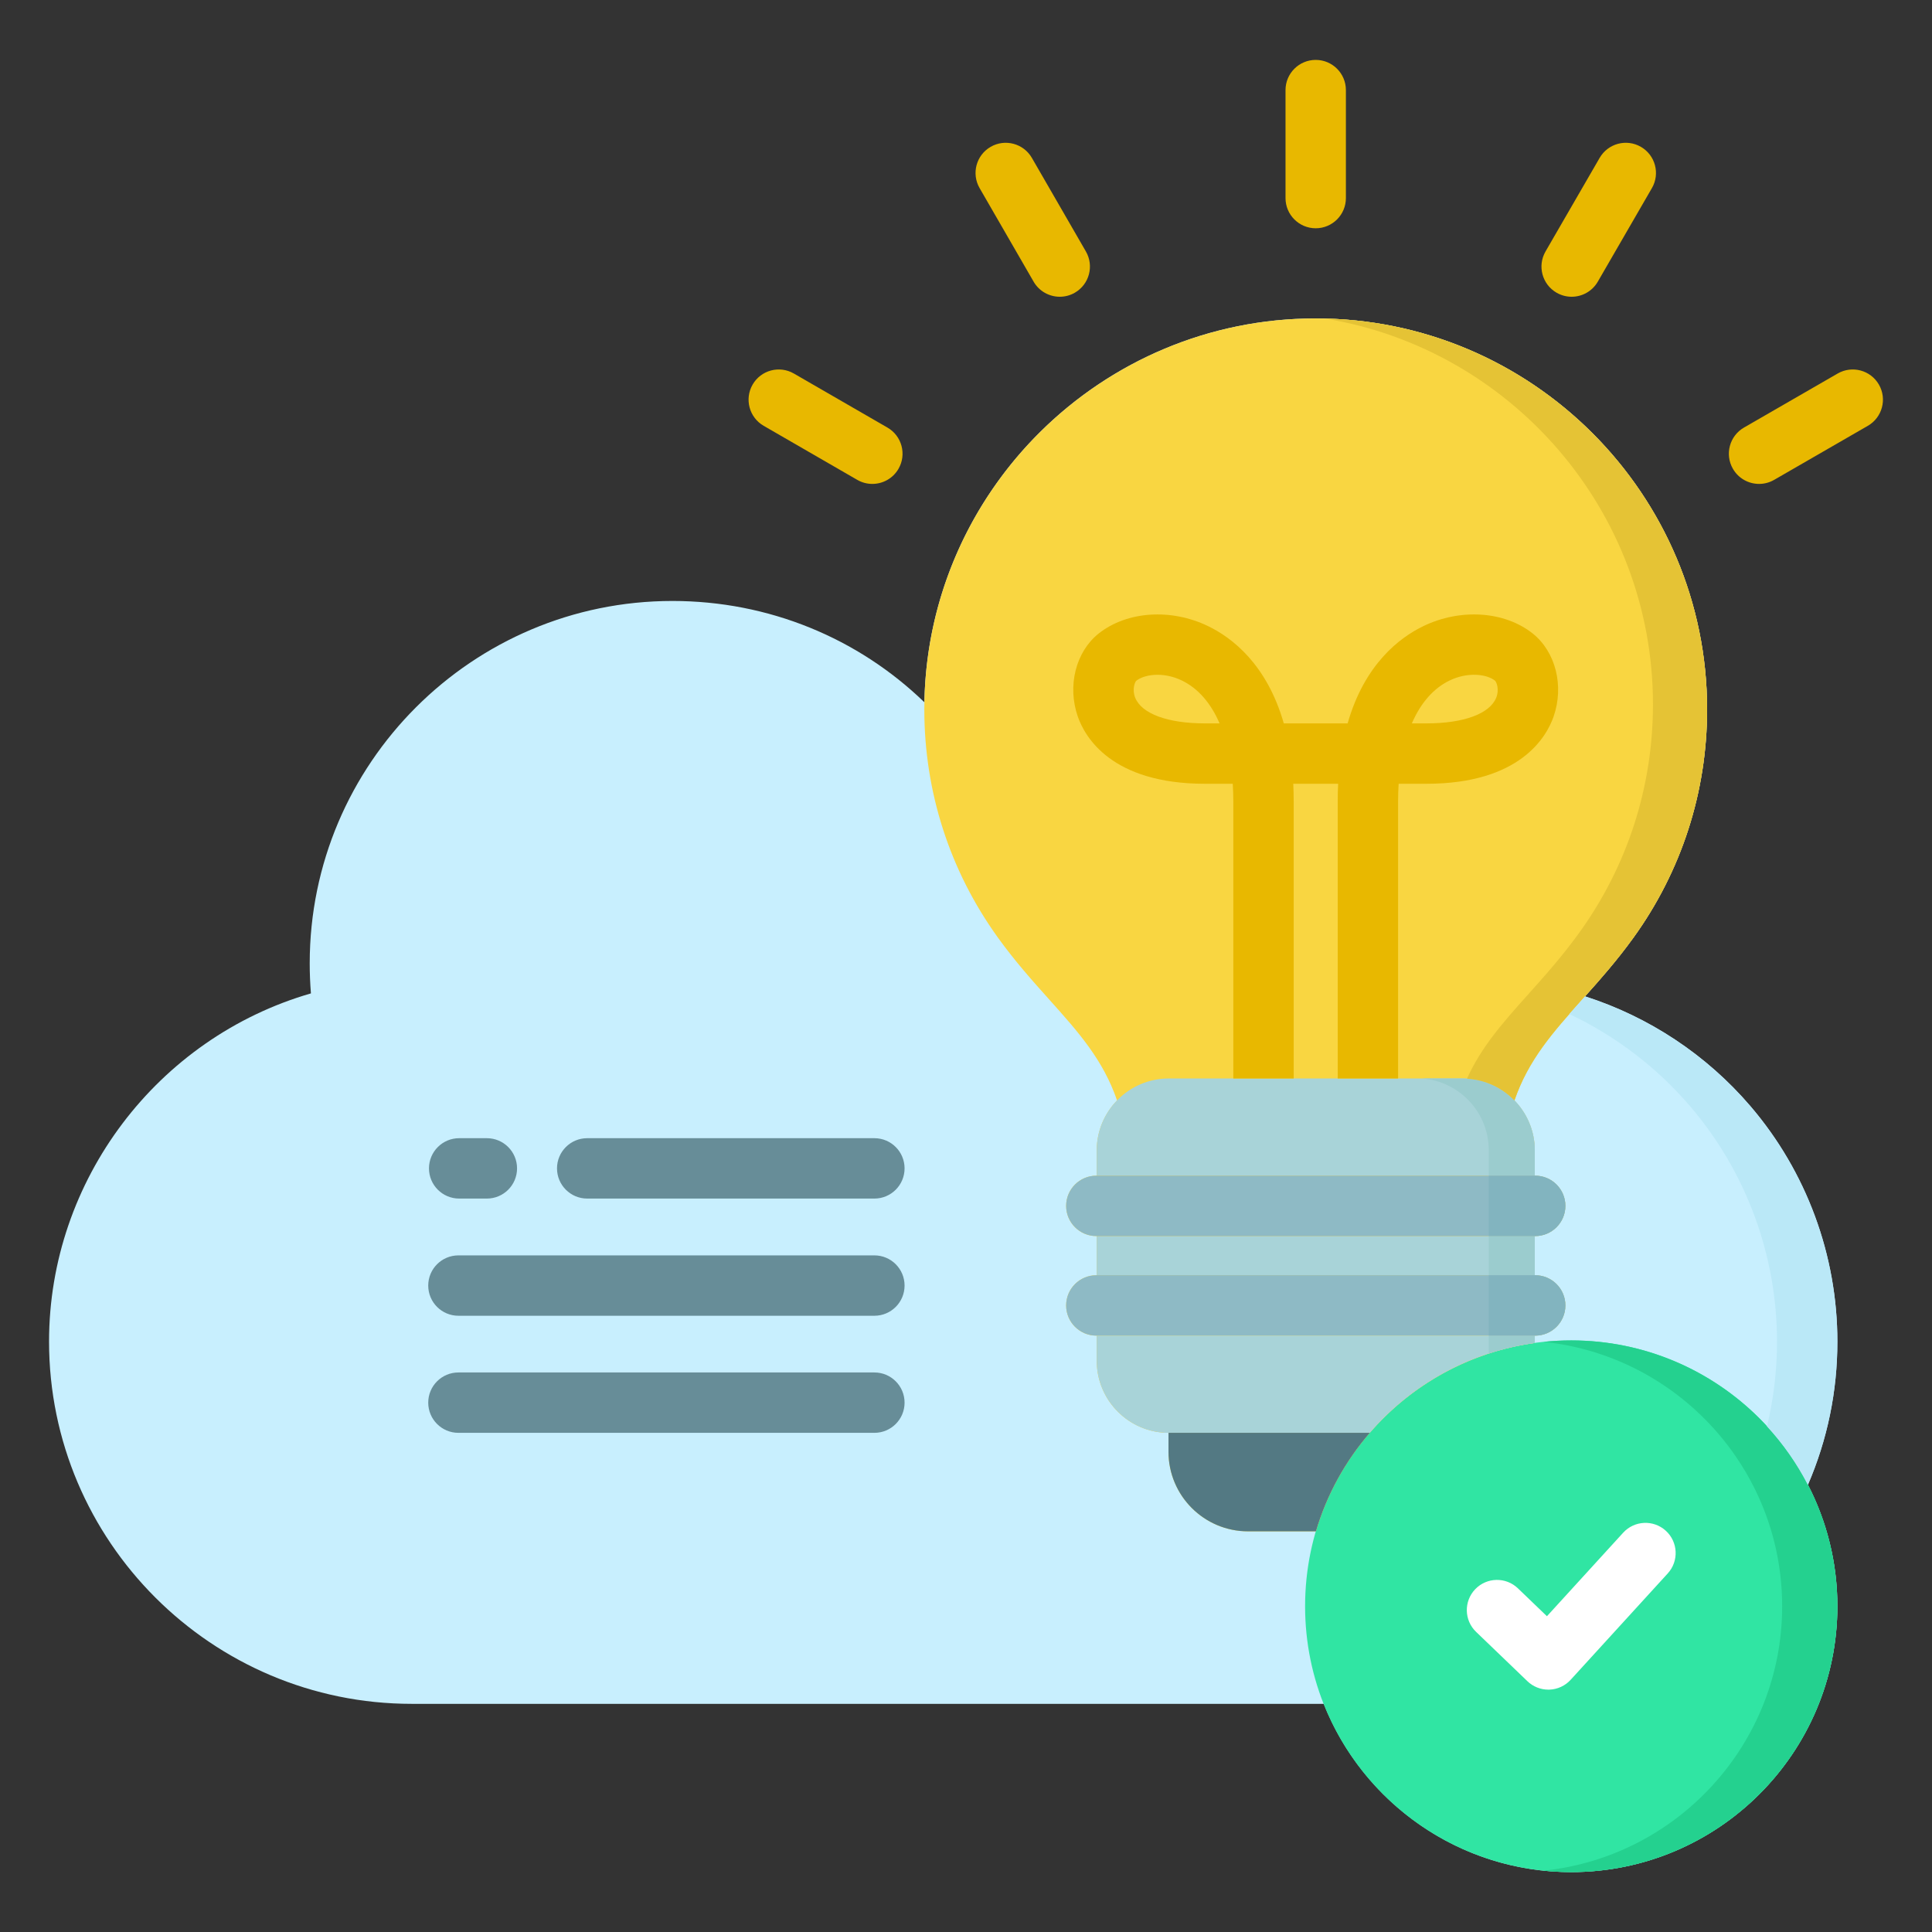 <svg id="Layer_1" viewBox="0 0 512 512" xmlns="http://www.w3.org/2000/svg" data-name="Layer 1"><rect x="0" y="0" width="512" height="512" fill="#333333" stroke="none"/><path d="m486.925 355.523c0-22.868-8.183-45.02-23.041-62.375-11.683-13.645-26.924-23.695-43.833-29.103 4.202-4.697 8.525-9.591 12.808-15.523 12.784-17.714 19.541-38.648 19.541-60.537 0-57.126-46.53-103.602-103.724-103.602-56.567 0-102.696 45.465-103.7 101.73-17.584-17.011-41.268-26.851-66.772-26.851-53.004 0-96.126 43.072-96.126 96.015 0 2.682.107 5.35.321 7.982-40.627 11.752-69.4 49.436-69.4 92.263 0 52.943 43.122 96.015 96.127 96.015h241.683c10.346 26.083 35.834 44.588 65.585 44.588 38.891 0 70.53-31.604 70.53-70.451 0-11.586-2.832-22.518-7.814-32.169 5.182-12.019 7.815-24.774 7.815-37.983z" fill="#c8effe"/><ellipse cx="416.394" cy="425.675" fill="#30e5a3" rx="70.53" ry="70.451"/><path d="m406.735 355.901v-1.946h.106c4.418 0 8-3.582 8-8s-3.582-8-8-8h-.106v-10.385h.106c4.418 0 8-3.582 8-8s-3.582-8-8-8h-.106v-6.692c0-5.145-2.062-9.812-5.393-13.246 3.712-10.802 10.204-18.083 17.965-26.753 4.434-4.952 9.017-10.072 13.552-16.355 12.784-17.714 19.541-38.648 19.541-60.537 0-57.126-46.53-103.602-103.724-103.602s-103.724 46.476-103.724 103.602c0 21.889 6.757 42.823 19.541 60.537 4.54 6.291 9.132 11.416 13.573 16.373 7.762 8.664 14.255 15.941 17.968 26.731-3.329 3.434-5.389 8.103-5.389 13.251v6.692h-.106c-4.418 0-8 3.582-8 8s3.582 8 8 8h.106v10.385h-.106c-4.418 0-8 3.582-8 8s3.582 8 8 8h.106v6.665c0 10.509 8.526 19.06 19.02 19.094v5.054c0 11.607 9.451 21.051 21.067 21.051h18.002c7.724-26.213 30.32-46.112 58-49.917z" fill="#f9d641"/><path d="m406.735 311.57v-6.692c0-10.515-8.573-19.069-19.111-19.069h-77.895c-10.522 0-19.083 8.555-19.083 19.069v6.692z" fill="#a8d3d8"/><path d="m290.646 327.57h116.089v10.385h-116.089z" fill="#a8d3d8"/><path d="m406.841 353.954h-116.302c-4.418 0-8-3.582-8-8s3.582-8 8-8h116.302c4.418 0 8 3.582 8 8s-3.582 8-8 8zm8-34.385c0-4.418-3.582-8-8-8h-116.302c-4.418 0-8 3.582-8 8s3.582 8 8 8h116.302c4.418 0 8-3.582 8-8z" fill="#8ebac5"/><path d="m394.534 327.57h12.2v10.385h-12.2z" fill="#9bccce"/><path d="m394.534 304.804v6.766h12.2v-6.692c0-10.515-8.573-19.069-19.111-19.069h-10.746c9.859.746 17.657 8.971 17.657 18.996z" fill="#9bccce"/><path d="m416.394 355.223c-2.471 0-4.911.13-7.317.379 35.465 3.669 63.212 33.693 63.212 70.072s-27.748 66.404-63.213 70.072c2.406.249 4.847.379 7.318.379 38.891 0 70.53-31.604 70.53-70.451s-31.64-70.452-70.53-70.452z" fill="#24d18f"/><path d="m406.735 355.901v-1.946h-116.089v6.665c0 10.53 8.561 19.098 19.083 19.098h53.276c10.954-12.679 26.335-21.424 43.73-23.816z" fill="#a8d3d8"/><path d="m406.735 355.901v-1.946h-12.2v4.75c3.928-1.282 8.005-2.226 12.2-2.803z" fill="#9bccce"/><path d="m410.328 447.773c-2.063 0-4.052-.798-5.544-2.232l-13.606-13.079c-3.186-3.062-3.285-8.126-.224-11.312 3.061-3.185 8.126-3.286 11.312-.224l7.688 7.39 20.203-22.133c2.979-3.264 8.039-3.494 11.302-.516s3.494 8.039.515 11.302l-25.737 28.197c-1.454 1.594-3.49 2.532-5.646 2.603-.088.003-.175.004-.262.004z" fill="#fff"/><path d="m129.025 317.633h-7.341c-4.418 0-8-3.582-8-8s3.582-8 8-8h7.341c4.418 0 8 3.582 8 8s-3.582 8-8 8z" fill="#678d98"/><path d="m231.722 317.633h-76.108c-4.418 0-8-3.582-8-8s3.582-8 8-8h76.108c4.418 0 8 3.582 8 8s-3.582 8-8 8z" fill="#678d98"/><path d="m231.722 348.689h-110.236c-4.418 0-8-3.582-8-8s3.582-8 8-8h110.236c4.418 0 8 3.582 8 8s-3.582 8-8 8z" fill="#678d98"/><path d="m231.722 379.717h-110.236c-4.418 0-8-3.582-8-8s3.582-8 8-8h110.236c4.418 0 8 3.582 8 8s-3.582 8-8 8z" fill="#678d98"/><g fill="#e8b800"><path d="m348.676 60.495c-4.418 0-8-3.582-8-8v-28.621c0-4.418 3.582-8 8-8s8 3.582 8 8v28.621c0 4.418-3.582 8-8 8z"/><path d="m280.853 78.643c-2.766 0-5.454-1.435-6.937-4.002l-14.315-24.8c-2.209-3.827-.897-8.719 2.93-10.928 3.824-2.209 8.718-.896 10.928 2.929l14.315 24.8c2.209 3.827.897 8.719-2.93 10.928-1.259.727-2.635 1.073-3.991 1.073z"/><path d="m231.175 128.242c-1.357 0-2.732-.346-3.993-1.074l-24.803-14.325c-3.826-2.21-5.137-7.103-2.927-10.929 2.208-3.826 7.1-5.137 10.929-2.927l24.803 14.325c3.826 2.21 5.137 7.103 2.927 10.929-1.481 2.566-4.171 4-6.936 4z"/><path d="m416.499 78.643c-1.359 0-2.736-.347-3.997-1.076-3.825-2.212-5.133-7.106-2.92-10.931l14.343-24.8c2.211-3.824 7.105-5.133 10.93-2.92 3.825 2.212 5.133 7.106 2.92 10.931l-14.343 24.8c-1.482 2.563-4.17 3.996-6.933 3.996z"/><path d="m466.177 128.242c-2.766 0-5.456-1.436-6.938-4.004-2.208-3.827-.896-8.719 2.932-10.927l24.83-14.325c3.829-2.207 8.72-.895 10.928 2.932s.896 8.719-2.932 10.927l-24.83 14.325c-1.26.726-2.634 1.072-3.99 1.072z"/></g><path d="m351.117 84.415c49.237 8.039 86.935 50.82 86.935 102.238 0 21.889-6.757 42.823-19.541 60.537-4.535 6.283-9.118 11.403-13.552 16.355-6.65 7.428-12.362 13.843-16.197 22.321 4.925.292 9.352 2.438 12.58 5.766 3.712-10.802 10.204-18.083 17.965-26.753 4.434-4.952 9.017-10.072 13.552-16.355 12.784-17.714 19.541-38.648 19.541-60.537 0-56.311-45.212-102.271-101.283-103.571z" fill="#e5c335"/><path d="m406.165 167.869c-7.482-5.922-19.132-6.696-28.987-1.926-6.221 3.01-15.538 10.009-20.043 25.763h-16.916c-4.501-15.748-13.806-22.745-20.018-25.755-9.853-4.774-21.509-4.006-29.03 1.931-6.097 4.85-8.371 13.916-5.531 22.047 1.867 5.345 8.888 17.777 33.698 17.777h7.357c.098 1.523.147 3.095.147 4.711v73.391h16v-73.391c0-1.623-.039-3.193-.114-4.711h11.896c-.076 1.518-.115 3.087-.115 4.711v73.391h16v-73.391c0-1.617.05-3.187.147-4.711h7.357c24.809 0 31.83-12.432 33.697-17.777 2.84-8.13.566-17.197-5.546-22.06zm-86.827 23.837c-9.862 0-16.777-2.542-18.498-6.801-.861-2.131-.12-4.101.269-4.484 1.226-.967 3.259-1.596 5.636-1.596 2.009 0 4.263.449 6.479 1.523 4.28 2.075 7.658 5.98 9.979 11.357h-3.863zm77.173-6.8c-1.722 4.258-8.636 6.8-18.497 6.8h-3.86c2.324-5.378 5.707-9.287 9.993-11.36 4.837-2.34 9.839-1.711 12.045.033.44.425 1.181 2.396.319 4.527z" fill="#e8b800"/><path d="m363.005 379.717h-53.276c-.021 0-.042-.003-.063-.003v5.054c0 11.607 9.451 21.051 21.067 21.051h18.002c2.87-9.74 7.793-18.605 14.27-26.102z" fill="#537983"/><path d="m463.884 293.149c-11.683-13.645-26.924-23.695-43.833-29.103-.248.277-.497.556-.744.832-1.172 1.309-2.311 2.585-3.42 3.848 12.168 5.758 23.112 14.047 31.996 24.423 14.858 17.355 23.041 39.506 23.041 62.375 0 7.667-.893 15.179-2.651 22.485 4.272 4.636 7.92 9.848 10.837 15.497 5.182-12.019 7.815-24.774 7.815-37.983 0-22.868-8.183-45.02-23.041-62.375z" fill="#bae8f7"/><g fill="#82b4bf"><path d="m414.841 345.954c0-4.418-3.582-8-8-8h-12.307v16h12.307c4.418 0 8-3.582 8-8z"/><path d="m406.841 311.57h-12.307v16h12.307c4.418 0 8-3.582 8-8s-3.582-8-8-8z"/></g></svg>